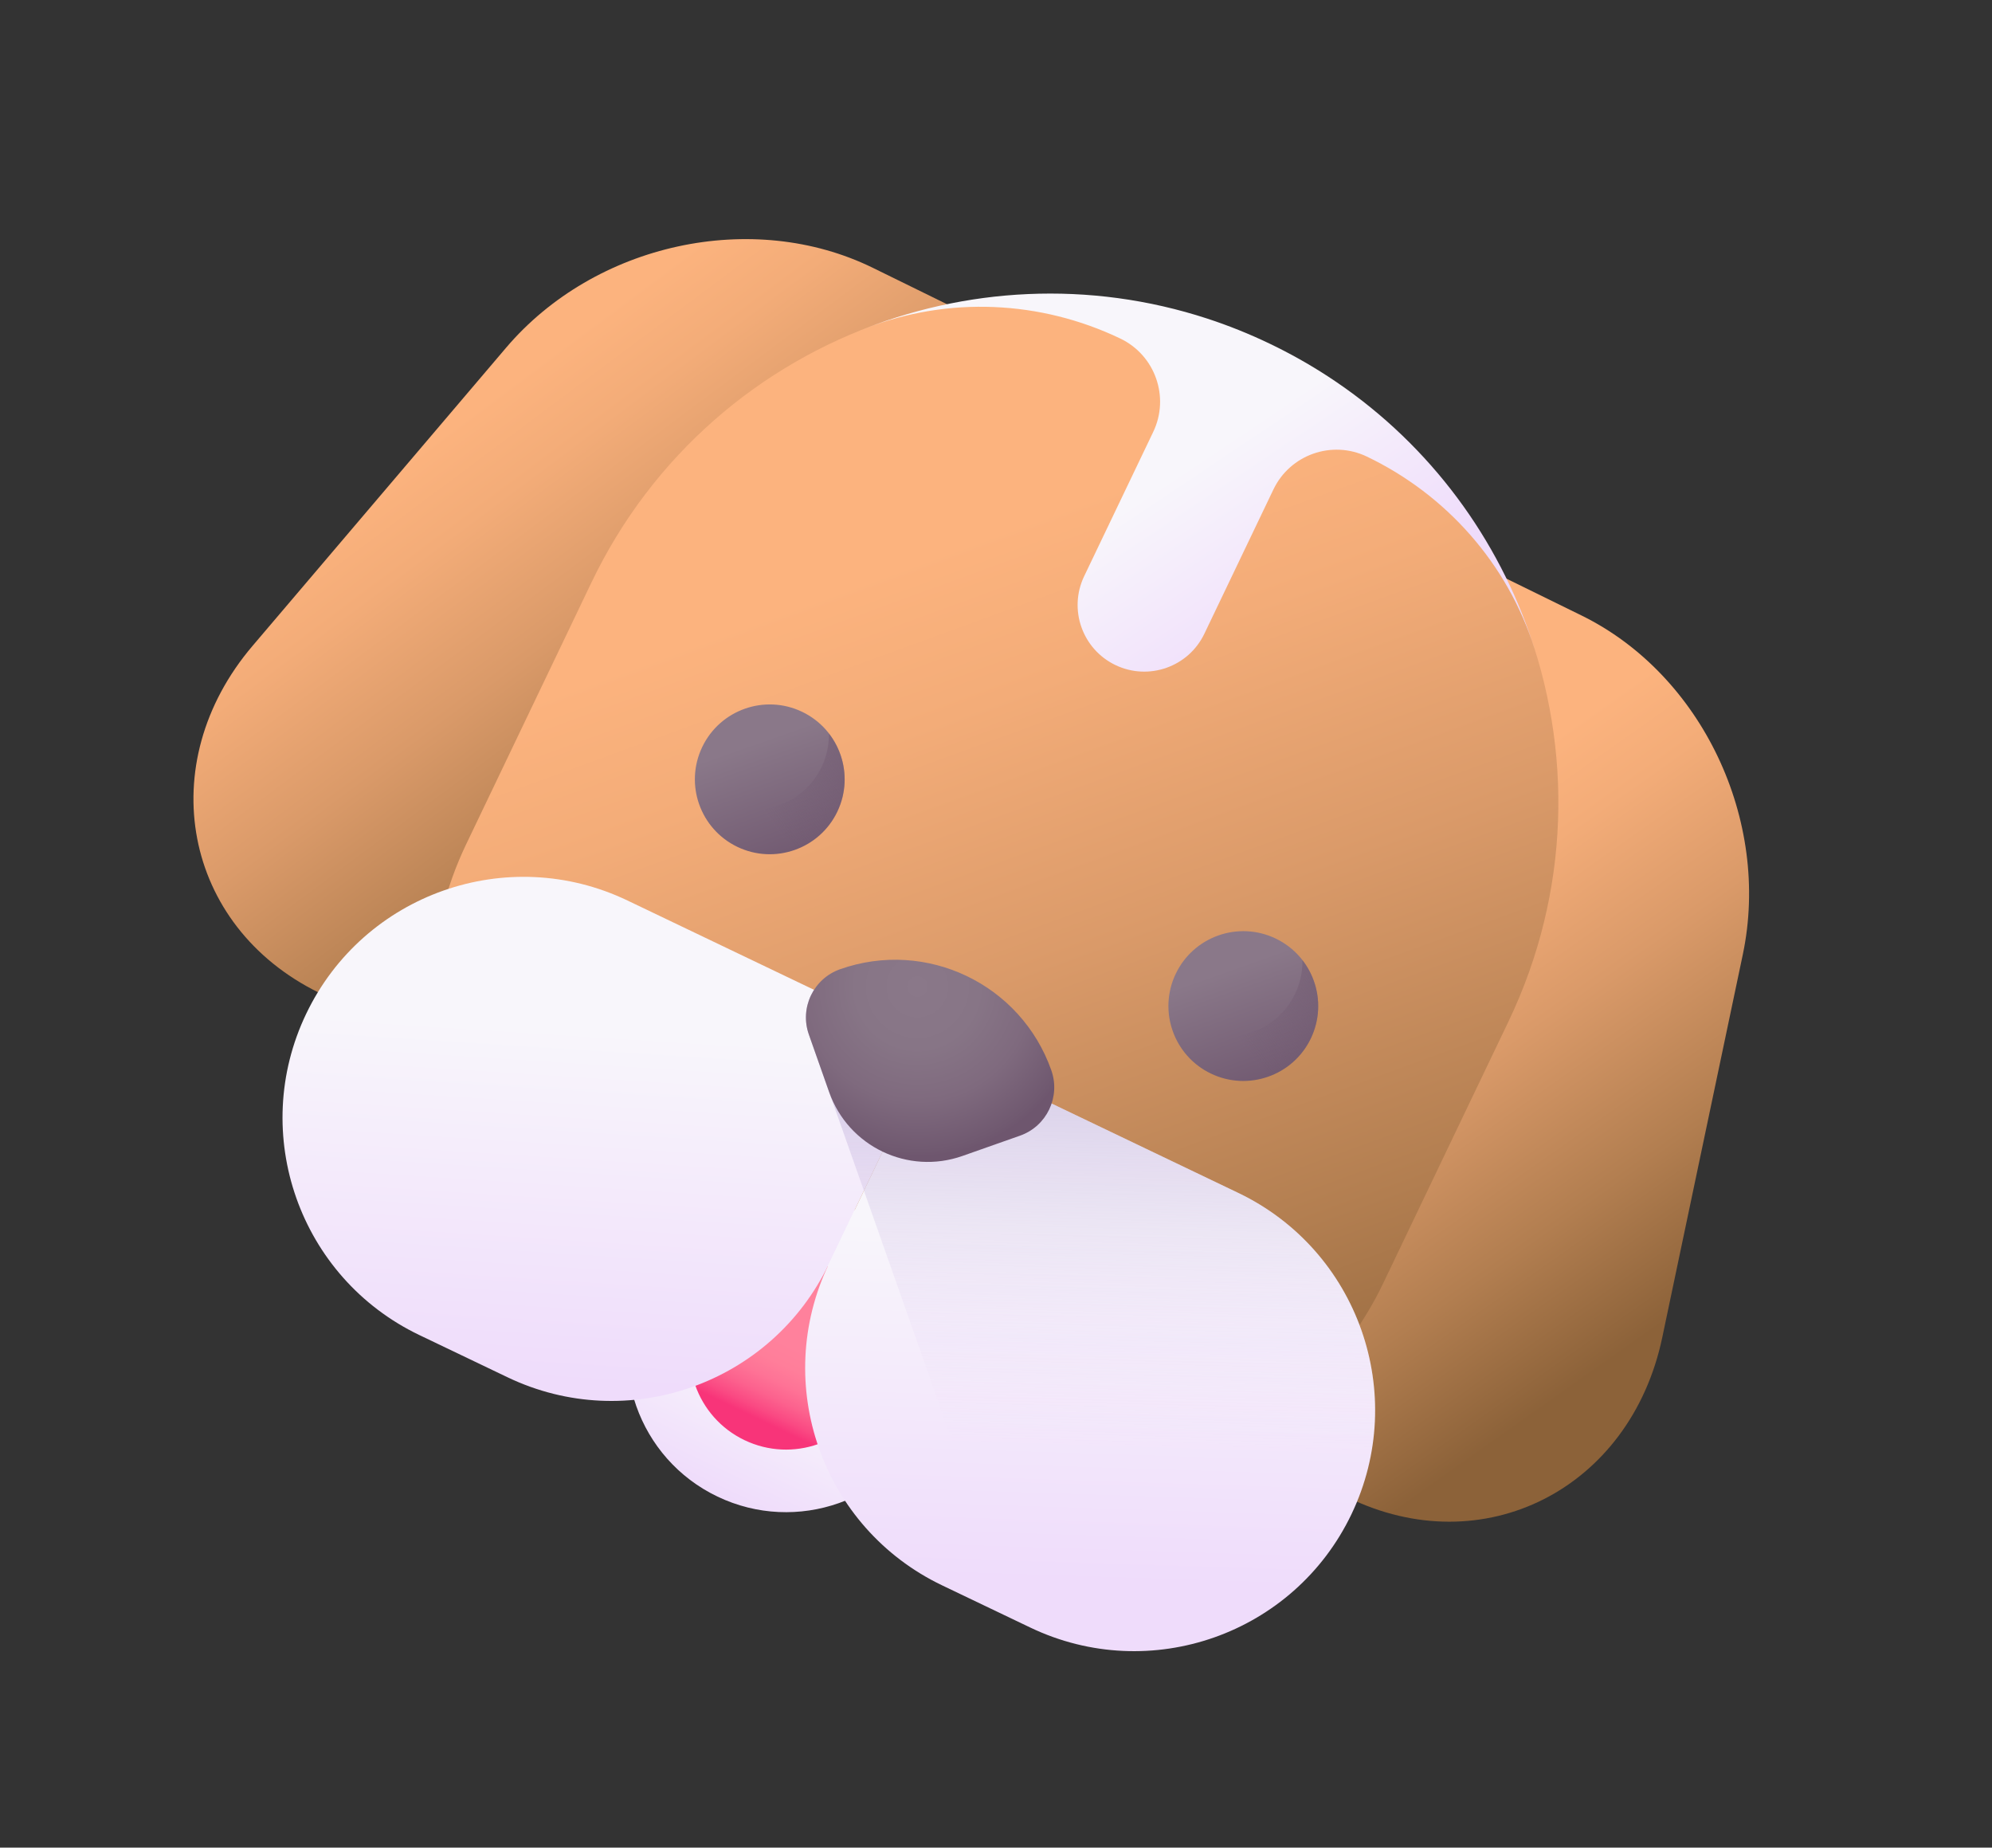 <?xml version="1.0" encoding="UTF-8"?> <svg xmlns="http://www.w3.org/2000/svg" width="124" height="115" viewBox="0 0 124 115" fill="none"><rect x="0" y="0" width="124" height="115" fill="#333333" stroke="none"/> <path d="M28.82 66.186L19.856 61.788C11.405 57.642 9.471 47.548 15.721 40.2L31.501 21.646C37.036 15.138 46.853 13 54.338 16.672L60.2 19.548L28.82 66.186Z" fill="url(#paint0_linear_911_7508)"></path> <path d="M74.906 88.792L83.871 93.19C92.322 97.336 101.488 92.687 103.474 83.247L108.488 59.412C110.247 51.051 105.93 41.979 98.445 38.307L92.583 35.432L74.906 88.792Z" fill="url(#paint1_linear_911_7508)"></path> <path d="M57.627 89.916L39.053 81.025C28.419 75.935 23.925 63.187 29.016 52.553L36.814 36.261C40.623 28.304 47.324 22.666 55.054 20.005C62.638 17.393 70.293 19.567 78.1 23.304C85.778 26.98 92.217 31.427 94.986 38.815C97.901 46.594 97.768 55.503 93.898 63.587L86.1 79.879C81.009 90.513 68.261 95.007 57.627 89.916Z" fill="url(#paint2_linear_911_7508)"></path> <path d="M95.2 39.403C95.391 39.945 95.567 40.493 95.728 41.042C95.659 40.81 95.588 40.579 95.514 40.347C93.846 35.1 90.047 30.794 85.082 28.417C82.911 27.378 80.308 28.295 79.269 30.466L74.97 39.446C73.981 41.512 71.504 42.385 69.438 41.396C67.372 40.407 66.499 37.93 67.488 35.864L71.786 26.885C72.826 24.713 71.908 22.11 69.737 21.071C64.771 18.694 59.035 18.436 53.902 20.427C53.675 20.515 53.45 20.605 53.226 20.697C60.034 17.872 67.802 17.426 75.162 19.833C76.463 20.259 77.751 20.774 79.019 21.382C80.287 21.989 81.496 22.669 82.644 23.415C88.63 27.308 92.94 32.994 95.2 39.403Z" fill="url(#paint3_linear_911_7508)"></path> <path d="M44.663 93.15C49.588 95.507 55.492 93.426 57.849 88.501C60.207 83.576 58.125 77.673 53.201 75.316C48.276 72.958 42.372 75.039 40.015 79.964C37.657 84.889 39.739 90.792 44.663 93.15Z" fill="url(#paint4_linear_911_7508)"></path> <path d="M46.344 89.637C49.33 91.066 52.908 89.805 54.337 86.82C55.766 83.835 54.504 80.256 51.519 78.828C48.534 77.399 44.956 78.66 43.527 81.645C42.098 84.63 43.359 88.208 46.344 89.637Z" fill="url(#paint5_linear_911_7508)"></path> <path d="M31.594 85.724L26.111 83.099C18.641 79.524 15.484 70.569 19.06 63.099C22.636 55.63 31.59 52.473 39.06 56.049L58.068 65.148L51.594 78.673C48.018 86.143 39.064 89.3 31.594 85.724Z" fill="url(#paint6_linear_911_7508)"></path> <path d="M58.644 98.674L64.128 101.298C71.597 104.874 80.552 101.717 84.127 94.248C87.703 86.778 84.547 77.823 77.077 74.248L58.068 65.148L51.594 78.674C48.018 86.144 51.175 95.098 58.644 98.674Z" fill="url(#paint7_linear_911_7508)"></path> <path d="M84.128 94.246C82.678 97.273 80.34 99.595 77.58 101.044C73.532 103.166 68.568 103.42 64.128 101.294L63.206 100.853L50.351 64.39C50.011 63.424 50.161 62.405 50.676 61.607L77.076 74.245C80.812 76.033 83.47 79.165 84.744 82.785C86.019 86.405 85.916 90.51 84.128 94.246Z" fill="url(#paint8_linear_911_7508)"></path> <path d="M65.444 66.618C63.551 61.25 57.666 58.433 52.298 60.325C50.637 60.91 49.765 62.731 50.351 64.392L51.614 67.975C52.809 71.364 56.525 73.143 59.914 71.948L63.497 70.685C65.157 70.099 66.029 68.279 65.444 66.618Z" fill="url(#paint9_radial_911_7508)"></path> <path d="M52.121 50.52C51.01 52.842 48.226 53.823 45.904 52.712C43.583 51.6 42.601 48.817 43.713 46.495C44.824 44.173 47.608 43.192 49.929 44.303C52.251 45.415 53.233 48.198 52.121 50.52Z" fill="url(#paint10_linear_911_7508)"></path> <path d="M51.597 45.65C51.61 46.351 51.464 47.066 51.141 47.742C50.029 50.065 47.246 51.046 44.924 49.934C44.248 49.611 43.686 49.145 43.256 48.591C43.287 50.299 44.258 51.926 45.904 52.714C48.226 53.826 51.009 52.845 52.121 50.523C52.908 48.877 52.645 46.999 51.597 45.65Z" fill="url(#paint11_linear_911_7508)"></path> <path d="M81.599 64.632C80.488 66.953 77.704 67.935 75.382 66.823C73.061 65.712 72.079 62.928 73.191 60.606C74.302 58.285 77.086 57.303 79.407 58.415C81.73 59.526 82.711 62.309 81.599 64.632Z" fill="url(#paint12_linear_911_7508)"></path> <path d="M81.076 59.759C81.088 60.461 80.942 61.176 80.619 61.852C79.507 64.174 76.724 65.155 74.402 64.044C73.726 63.72 73.164 63.255 72.734 62.7C72.765 64.408 73.736 66.036 75.382 66.824C77.704 67.935 80.487 66.954 81.599 64.632C82.387 62.986 82.123 61.109 81.076 59.759Z" fill="url(#paint13_linear_911_7508)"></path> <defs> <linearGradient id="paint0_linear_911_7508" x1="28.325" y1="26.363" x2="48.938" y2="53.964" gradientUnits="userSpaceOnUse"> <stop stop-color="#FCB37E"></stop> <stop offset="0.156" stop-color="#F3AC78"></stop> <stop offset="0.412" stop-color="#DA9A69"></stop> <stop offset="0.735" stop-color="#B27E50"></stop> <stop offset="1" stop-color="#8C6239"></stop> </linearGradient> <linearGradient id="paint1_linear_911_7508" x1="82.555" y1="55.864" x2="102.041" y2="83.418" gradientUnits="userSpaceOnUse"> <stop stop-color="#FCB37E"></stop> <stop offset="0.156" stop-color="#F3AC78"></stop> <stop offset="0.412" stop-color="#DA9A69"></stop> <stop offset="0.735" stop-color="#B27E50"></stop> <stop offset="1" stop-color="#8C6239"></stop> </linearGradient> <linearGradient id="paint2_linear_911_7508" x1="54.862" y1="35.493" x2="76.9" y2="95.85" gradientUnits="userSpaceOnUse"> <stop stop-color="#FCB37E"></stop> <stop offset="0.156" stop-color="#F3AC78"></stop> <stop offset="0.412" stop-color="#DA9A69"></stop> <stop offset="0.735" stop-color="#B27E50"></stop> <stop offset="1" stop-color="#8C6239"></stop> </linearGradient> <linearGradient id="paint3_linear_911_7508" x1="74.082" y1="28.959" x2="81.357" y2="39.831" gradientUnits="userSpaceOnUse"> <stop stop-color="#F8F6FB"></stop> <stop offset="1" stop-color="#EFDCFB"></stop> </linearGradient> <linearGradient id="paint4_linear_911_7508" x1="48.353" y1="85.443" x2="44.752" y2="92.963" gradientUnits="userSpaceOnUse"> <stop stop-color="#F8F6FB"></stop> <stop offset="1" stop-color="#EFDCFB"></stop> </linearGradient> <linearGradient id="paint5_linear_911_7508" x1="49.191" y1="83.691" x2="47.009" y2="88.249" gradientUnits="userSpaceOnUse"> <stop stop-color="#FF819C"></stop> <stop offset="0.259" stop-color="#FF7E9A"></stop> <stop offset="0.476" stop-color="#FE7396"></stop> <stop offset="0.676" stop-color="#FC628E"></stop> <stop offset="0.867" stop-color="#FA4A83"></stop> <stop offset="1" stop-color="#F83479"></stop> </linearGradient> <linearGradient id="paint6_linear_911_7508" x1="38.014" y1="64.209" x2="36.603" y2="86.193" gradientUnits="userSpaceOnUse"> <stop stop-color="#F8F6FB"></stop> <stop offset="1" stop-color="#EFDCFB"></stop> </linearGradient> <linearGradient id="paint7_linear_911_7508" x1="68.184" y1="76.454" x2="67.47" y2="98.526" gradientUnits="userSpaceOnUse"> <stop stop-color="#F8F6FB"></stop> <stop offset="1" stop-color="#EFDCFB"></stop> </linearGradient> <linearGradient id="paint8_linear_911_7508" x1="67.569" y1="89.936" x2="68.574" y2="44.358" gradientUnits="userSpaceOnUse"> <stop stop-color="#EFDCFB" stop-opacity="0"></stop> <stop offset="0.486" stop-color="#BAAAD6" stop-opacity="0.486"></stop> <stop offset="1" stop-color="#8679B2"></stop> </linearGradient> <radialGradient id="paint9_radial_911_7508" cx="0" cy="0" r="1" gradientUnits="userSpaceOnUse" gradientTransform="translate(57.104 61.407) rotate(25.58) scale(10.571 10.571)"> <stop stop-color="#8A7889"></stop> <stop offset="0.364" stop-color="#877586"></stop> <stop offset="0.675" stop-color="#7F6A7E"></stop> <stop offset="0.967" stop-color="#705970"></stop> <stop offset="1" stop-color="#6E566E"></stop> </radialGradient> <linearGradient id="paint10_linear_911_7508" x1="47.097" y1="46.182" x2="49.935" y2="54.233" gradientUnits="userSpaceOnUse"> <stop stop-color="#8A7889"></stop> <stop offset="1" stop-color="#6E566E"></stop> </linearGradient> <linearGradient id="paint11_linear_911_7508" x1="47.291" y1="50.191" x2="58.215" y2="42.21" gradientUnits="userSpaceOnUse"> <stop stop-color="#6E566E" stop-opacity="0"></stop> <stop offset="0.047" stop-color="#6E566E" stop-opacity="0.047"></stop> <stop offset="1" stop-color="#6E566E"></stop> </linearGradient> <linearGradient id="paint12_linear_911_7508" x1="76.575" y1="60.293" x2="79.414" y2="68.344" gradientUnits="userSpaceOnUse"> <stop stop-color="#8A7889"></stop> <stop offset="1" stop-color="#6E566E"></stop> </linearGradient> <linearGradient id="paint13_linear_911_7508" x1="76.769" y1="64.301" x2="87.693" y2="56.319" gradientUnits="userSpaceOnUse"> <stop stop-color="#6E566E" stop-opacity="0"></stop> <stop offset="0.047" stop-color="#6E566E" stop-opacity="0.047"></stop> <stop offset="1" stop-color="#6E566E"></stop> </linearGradient> </defs> </svg> 